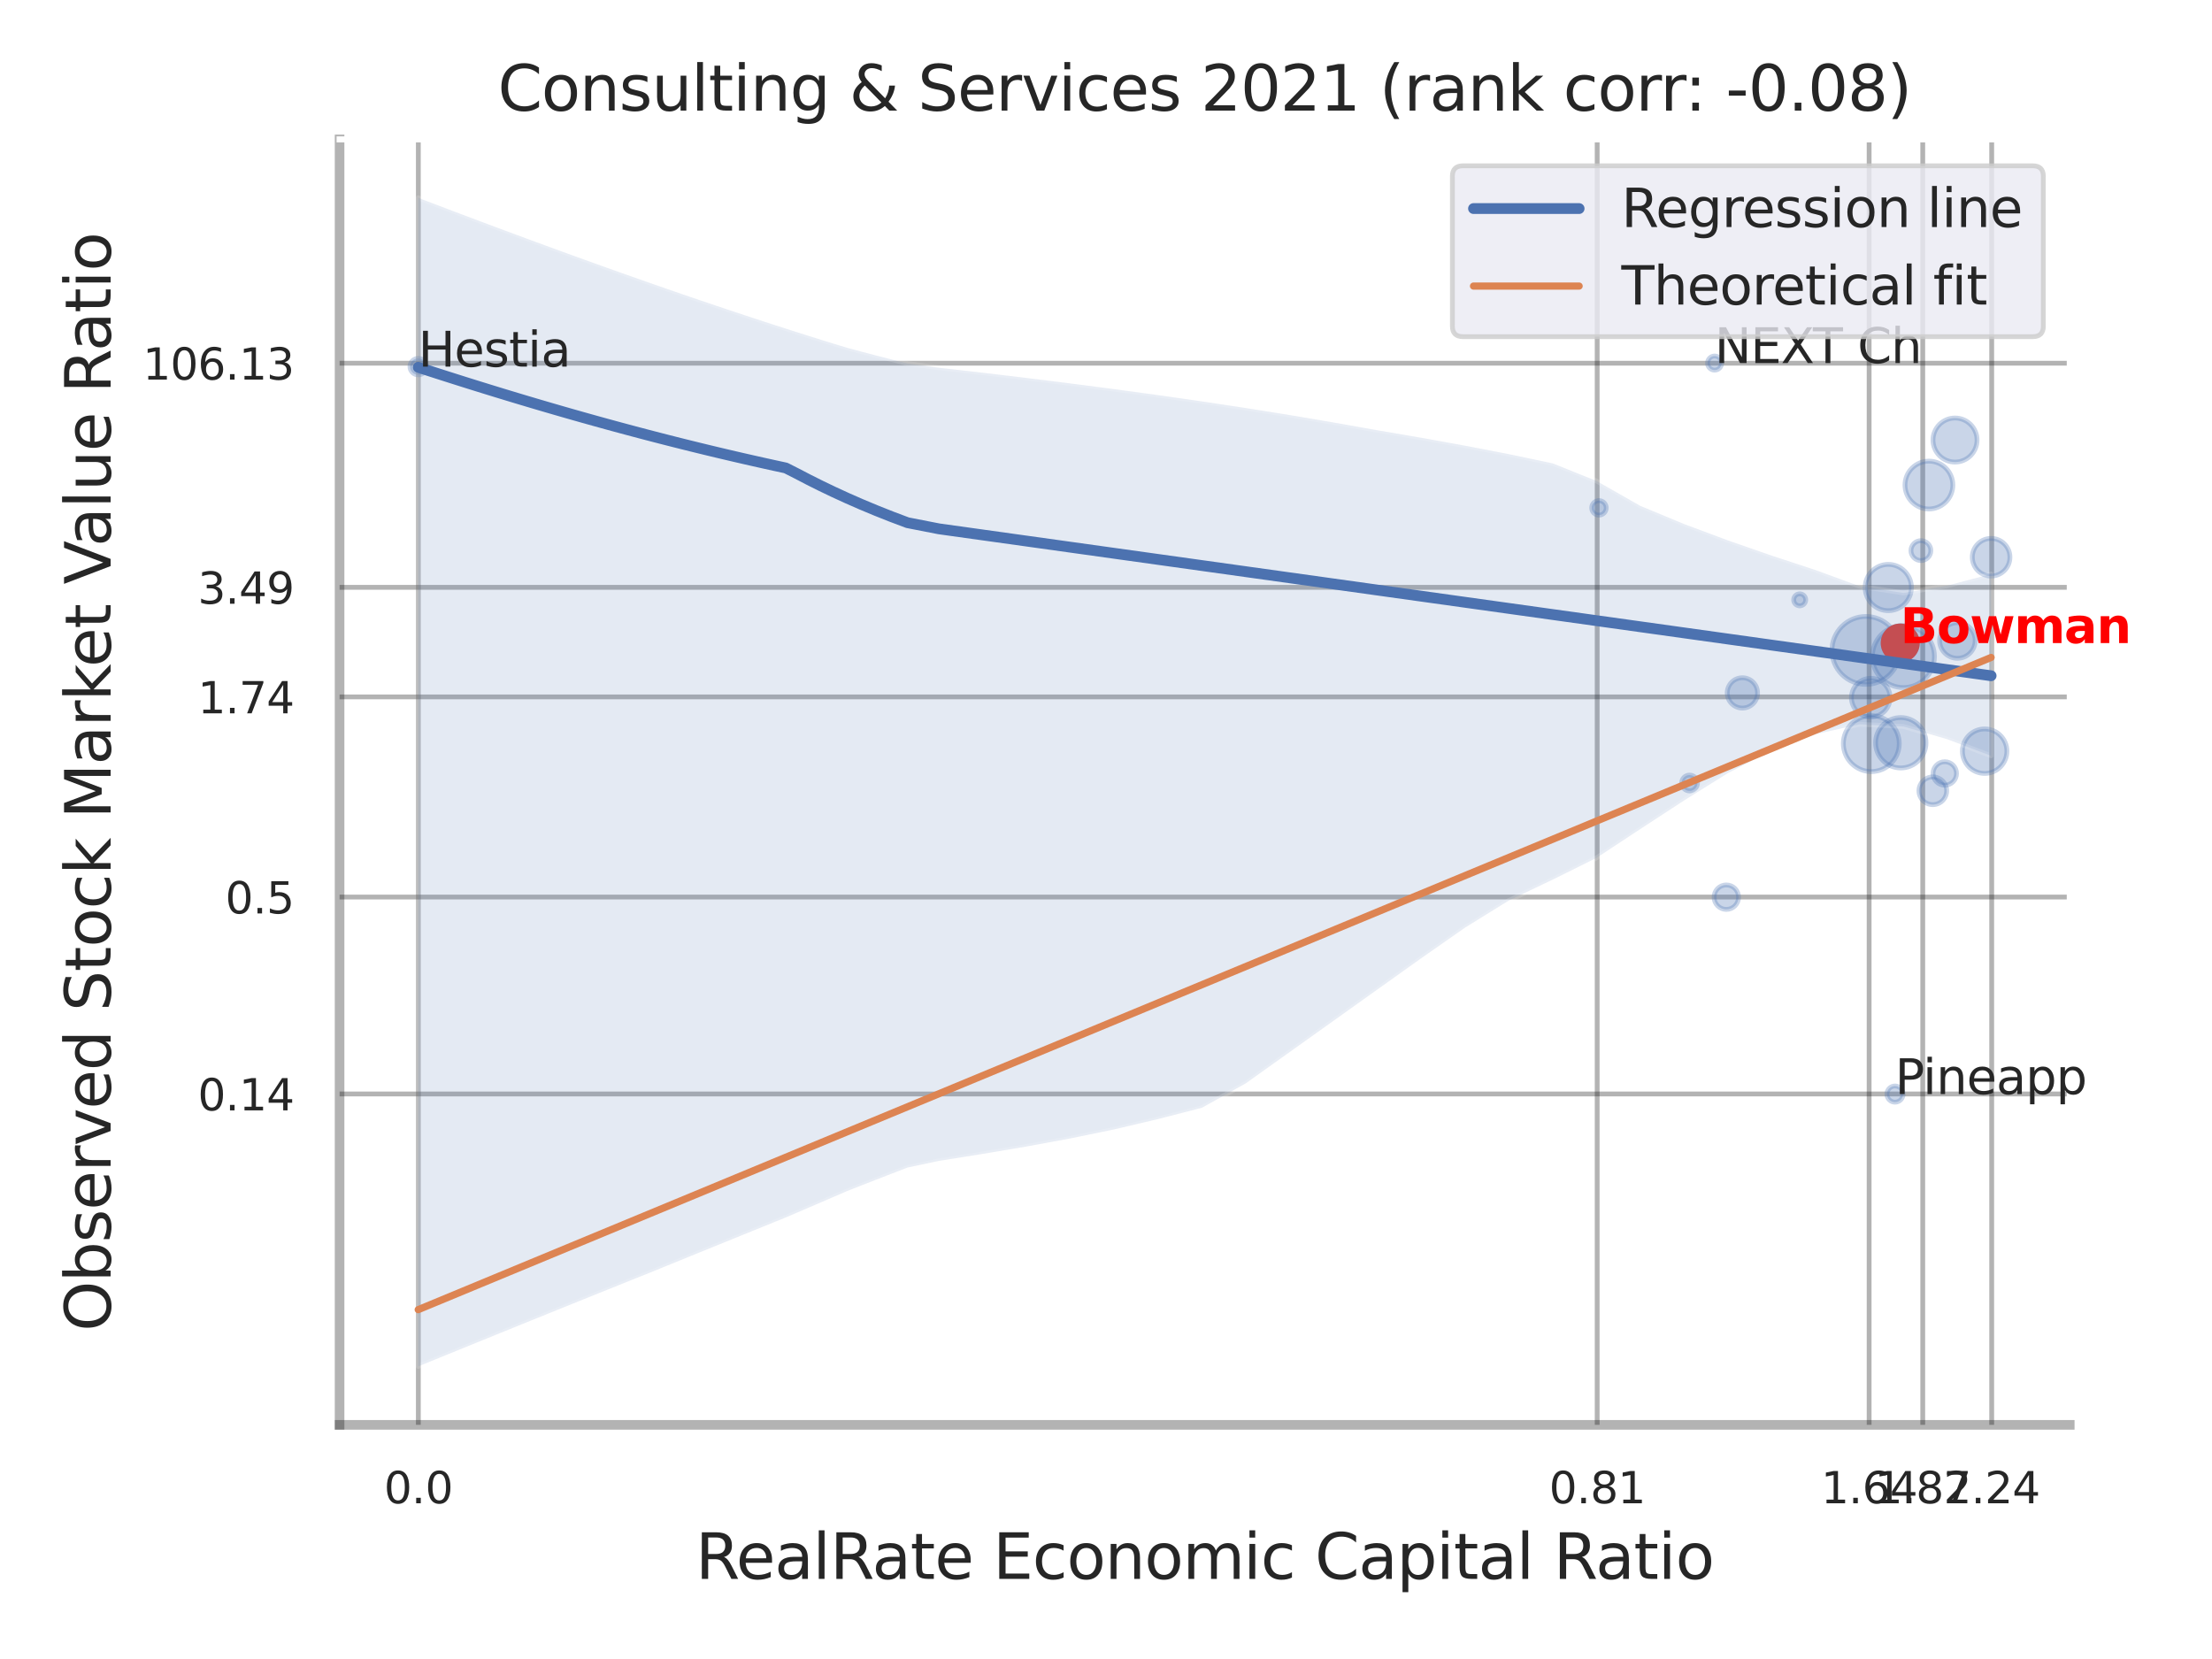 <?xml version="1.0" encoding="utf-8" standalone="no"?>
<!DOCTYPE svg PUBLIC "-//W3C//DTD SVG 1.1//EN"
  "http://www.w3.org/Graphics/SVG/1.1/DTD/svg11.dtd">
<svg xmlns:xlink="http://www.w3.org/1999/xlink" width="460.8pt" height="345.6pt" viewBox="0 0 460.8 345.6" xmlns="http://www.w3.org/2000/svg" version="1.1">
 <defs>
  <style type="text/css">*{stroke-linejoin: round; stroke-linecap: butt}</style>
 </defs>
 <g id="figure_1">
  <g id="patch_1">
   <path d="M 0 345.6 
L 460.8 345.6 
L 460.8 0 
L 0 0 
z
" style="fill: #ffffff"/>
  </g>
  <g id="axes_1">
   <g id="patch_2">
    <path d="M 70.74 296.82 
L 431.168 296.82 
L 431.168 29.04 
L 70.74 29.04 
z
" style="fill: #ffffff"/>
   </g>
   <g id="matplotlib.axis_1">
    <g id="xtick_1">
     <g id="line2d_1">
      <path d="M 87.147 296.82 
L 87.147 29.04 
" clip-path="url(#p5237b1f4aa)" style="fill: none; stroke: #000000; stroke-opacity: 0.3; stroke-linecap: round"/>
     </g>
     <g id="text_1">
      <!-- 0.0 -->
      <g style="fill: #262626" transform="translate(79.991 313.159) scale(0.09 -0.09)">
       <defs>
        <path id="DejaVuSans-30" d="M 2034 4250 
Q 1547 4250 1301 3770 
Q 1056 3291 1056 2328 
Q 1056 1369 1301 889 
Q 1547 409 2034 409 
Q 2525 409 2770 889 
Q 3016 1369 3016 2328 
Q 3016 3291 2770 3770 
Q 2525 4250 2034 4250 
z
M 2034 4750 
Q 2819 4750 3233 4129 
Q 3647 3509 3647 2328 
Q 3647 1150 3233 529 
Q 2819 -91 2034 -91 
Q 1250 -91 836 529 
Q 422 1150 422 2328 
Q 422 3509 836 4129 
Q 1250 4750 2034 4750 
z
" transform="scale(0.016)"/>
        <path id="DejaVuSans-2e" d="M 684 794 
L 1344 794 
L 1344 0 
L 684 0 
L 684 794 
z
" transform="scale(0.016)"/>
       </defs>
       <use xlink:href="#DejaVuSans-30"/>
       <use xlink:href="#DejaVuSans-2e" x="63.623"/>
       <use xlink:href="#DejaVuSans-30" x="95.41"/>
      </g>
     </g>
    </g>
    <g id="xtick_2">
     <g id="line2d_2">
      <path d="M 332.723 296.82 
L 332.723 29.04 
" clip-path="url(#p5237b1f4aa)" style="fill: none; stroke: #000000; stroke-opacity: 0.3; stroke-linecap: round"/>
     </g>
     <g id="text_2">
      <!-- 0.81 -->
      <g style="fill: #262626" transform="translate(322.704 313.159) scale(0.09 -0.09)">
       <defs>
        <path id="DejaVuSans-38" d="M 2034 2216 
Q 1584 2216 1326 1975 
Q 1069 1734 1069 1313 
Q 1069 891 1326 650 
Q 1584 409 2034 409 
Q 2484 409 2743 651 
Q 3003 894 3003 1313 
Q 3003 1734 2745 1975 
Q 2488 2216 2034 2216 
z
M 1403 2484 
Q 997 2584 770 2862 
Q 544 3141 544 3541 
Q 544 4100 942 4425 
Q 1341 4750 2034 4750 
Q 2731 4750 3128 4425 
Q 3525 4100 3525 3541 
Q 3525 3141 3298 2862 
Q 3072 2584 2669 2484 
Q 3125 2378 3379 2068 
Q 3634 1759 3634 1313 
Q 3634 634 3220 271 
Q 2806 -91 2034 -91 
Q 1263 -91 848 271 
Q 434 634 434 1313 
Q 434 1759 690 2068 
Q 947 2378 1403 2484 
z
M 1172 3481 
Q 1172 3119 1398 2916 
Q 1625 2713 2034 2713 
Q 2441 2713 2670 2916 
Q 2900 3119 2900 3481 
Q 2900 3844 2670 4047 
Q 2441 4250 2034 4250 
Q 1625 4250 1398 4047 
Q 1172 3844 1172 3481 
z
" transform="scale(0.016)"/>
        <path id="DejaVuSans-31" d="M 794 531 
L 1825 531 
L 1825 4091 
L 703 3866 
L 703 4441 
L 1819 4666 
L 2450 4666 
L 2450 531 
L 3481 531 
L 3481 0 
L 794 0 
L 794 531 
z
" transform="scale(0.016)"/>
       </defs>
       <use xlink:href="#DejaVuSans-30"/>
       <use xlink:href="#DejaVuSans-2e" x="63.623"/>
       <use xlink:href="#DejaVuSans-38" x="95.41"/>
       <use xlink:href="#DejaVuSans-31" x="159.033"/>
      </g>
     </g>
    </g>
    <g id="xtick_3">
     <g id="line2d_3">
      <path d="M 389.374 296.82 
L 389.374 29.04 
" clip-path="url(#p5237b1f4aa)" style="fill: none; stroke: #000000; stroke-opacity: 0.3; stroke-linecap: round"/>
     </g>
     <g id="text_3">
      <!-- 1.64 -->
      <g style="fill: #262626" transform="translate(379.355 313.159) scale(0.09 -0.09)">
       <defs>
        <path id="DejaVuSans-36" d="M 2113 2584 
Q 1688 2584 1439 2293 
Q 1191 2003 1191 1497 
Q 1191 994 1439 701 
Q 1688 409 2113 409 
Q 2538 409 2786 701 
Q 3034 994 3034 1497 
Q 3034 2003 2786 2293 
Q 2538 2584 2113 2584 
z
M 3366 4563 
L 3366 3988 
Q 3128 4100 2886 4159 
Q 2644 4219 2406 4219 
Q 1781 4219 1451 3797 
Q 1122 3375 1075 2522 
Q 1259 2794 1537 2939 
Q 1816 3084 2150 3084 
Q 2853 3084 3261 2657 
Q 3669 2231 3669 1497 
Q 3669 778 3244 343 
Q 2819 -91 2113 -91 
Q 1303 -91 875 529 
Q 447 1150 447 2328 
Q 447 3434 972 4092 
Q 1497 4750 2381 4750 
Q 2619 4750 2861 4703 
Q 3103 4656 3366 4563 
z
" transform="scale(0.016)"/>
        <path id="DejaVuSans-34" d="M 2419 4116 
L 825 1625 
L 2419 1625 
L 2419 4116 
z
M 2253 4666 
L 3047 4666 
L 3047 1625 
L 3713 1625 
L 3713 1100 
L 3047 1100 
L 3047 0 
L 2419 0 
L 2419 1100 
L 313 1100 
L 313 1709 
L 2253 4666 
z
" transform="scale(0.016)"/>
       </defs>
       <use xlink:href="#DejaVuSans-31"/>
       <use xlink:href="#DejaVuSans-2e" x="63.623"/>
       <use xlink:href="#DejaVuSans-36" x="95.41"/>
       <use xlink:href="#DejaVuSans-34" x="159.033"/>
      </g>
     </g>
    </g>
    <g id="xtick_4">
     <g id="line2d_4">
      <path d="M 400.545 296.82 
L 400.545 29.04 
" clip-path="url(#p5237b1f4aa)" style="fill: none; stroke: #000000; stroke-opacity: 0.3; stroke-linecap: round"/>
     </g>
     <g id="text_4">
      <!-- 1.87 -->
      <g style="fill: #262626" transform="translate(390.526 313.159) scale(0.09 -0.09)">
       <defs>
        <path id="DejaVuSans-37" d="M 525 4666 
L 3525 4666 
L 3525 4397 
L 1831 0 
L 1172 0 
L 2766 4134 
L 525 4134 
L 525 4666 
z
" transform="scale(0.016)"/>
       </defs>
       <use xlink:href="#DejaVuSans-31"/>
       <use xlink:href="#DejaVuSans-2e" x="63.623"/>
       <use xlink:href="#DejaVuSans-38" x="95.41"/>
       <use xlink:href="#DejaVuSans-37" x="159.033"/>
      </g>
     </g>
    </g>
    <g id="xtick_5">
     <g id="line2d_5">
      <path d="M 414.907 296.82 
L 414.907 29.04 
" clip-path="url(#p5237b1f4aa)" style="fill: none; stroke: #000000; stroke-opacity: 0.3; stroke-linecap: round"/>
     </g>
     <g id="text_5">
      <!-- 2.24 -->
      <g style="fill: #262626" transform="translate(404.888 313.159) scale(0.09 -0.09)">
       <defs>
        <path id="DejaVuSans-32" d="M 1228 531 
L 3431 531 
L 3431 0 
L 469 0 
L 469 531 
Q 828 903 1448 1529 
Q 2069 2156 2228 2338 
Q 2531 2678 2651 2914 
Q 2772 3150 2772 3378 
Q 2772 3750 2511 3984 
Q 2250 4219 1831 4219 
Q 1534 4219 1204 4116 
Q 875 4013 500 3803 
L 500 4441 
Q 881 4594 1212 4672 
Q 1544 4750 1819 4750 
Q 2544 4750 2975 4387 
Q 3406 4025 3406 3419 
Q 3406 3131 3298 2873 
Q 3191 2616 2906 2266 
Q 2828 2175 2409 1742 
Q 1991 1309 1228 531 
z
" transform="scale(0.016)"/>
       </defs>
       <use xlink:href="#DejaVuSans-32"/>
       <use xlink:href="#DejaVuSans-2e" x="63.623"/>
       <use xlink:href="#DejaVuSans-32" x="95.41"/>
       <use xlink:href="#DejaVuSans-34" x="159.033"/>
      </g>
     </g>
    </g>
    <g id="xtick_6"/>
    <g id="xtick_7"/>
    <g id="xtick_8"/>
    <g id="text_6">
     <!-- RealRate Economic Capital Ratio -->
     <g style="fill: #262626" transform="translate(144.901 328.908) scale(0.13 -0.13)">
      <defs>
       <path id="DejaVuSans-52" d="M 2841 2188 
Q 3044 2119 3236 1894 
Q 3428 1669 3622 1275 
L 4263 0 
L 3584 0 
L 2988 1197 
Q 2756 1666 2539 1819 
Q 2322 1972 1947 1972 
L 1259 1972 
L 1259 0 
L 628 0 
L 628 4666 
L 2053 4666 
Q 2853 4666 3247 4331 
Q 3641 3997 3641 3322 
Q 3641 2881 3436 2590 
Q 3231 2300 2841 2188 
z
M 1259 4147 
L 1259 2491 
L 2053 2491 
Q 2509 2491 2742 2702 
Q 2975 2913 2975 3322 
Q 2975 3731 2742 3939 
Q 2509 4147 2053 4147 
L 1259 4147 
z
" transform="scale(0.016)"/>
       <path id="DejaVuSans-65" d="M 3597 1894 
L 3597 1613 
L 953 1613 
Q 991 1019 1311 708 
Q 1631 397 2203 397 
Q 2534 397 2845 478 
Q 3156 559 3463 722 
L 3463 178 
Q 3153 47 2828 -22 
Q 2503 -91 2169 -91 
Q 1331 -91 842 396 
Q 353 884 353 1716 
Q 353 2575 817 3079 
Q 1281 3584 2069 3584 
Q 2775 3584 3186 3129 
Q 3597 2675 3597 1894 
z
M 3022 2063 
Q 3016 2534 2758 2815 
Q 2500 3097 2075 3097 
Q 1594 3097 1305 2825 
Q 1016 2553 972 2059 
L 3022 2063 
z
" transform="scale(0.016)"/>
       <path id="DejaVuSans-61" d="M 2194 1759 
Q 1497 1759 1228 1600 
Q 959 1441 959 1056 
Q 959 750 1161 570 
Q 1363 391 1709 391 
Q 2188 391 2477 730 
Q 2766 1069 2766 1631 
L 2766 1759 
L 2194 1759 
z
M 3341 1997 
L 3341 0 
L 2766 0 
L 2766 531 
Q 2569 213 2275 61 
Q 1981 -91 1556 -91 
Q 1019 -91 701 211 
Q 384 513 384 1019 
Q 384 1609 779 1909 
Q 1175 2209 1959 2209 
L 2766 2209 
L 2766 2266 
Q 2766 2663 2505 2880 
Q 2244 3097 1772 3097 
Q 1472 3097 1187 3025 
Q 903 2953 641 2809 
L 641 3341 
Q 956 3463 1253 3523 
Q 1550 3584 1831 3584 
Q 2591 3584 2966 3190 
Q 3341 2797 3341 1997 
z
" transform="scale(0.016)"/>
       <path id="DejaVuSans-6c" d="M 603 4863 
L 1178 4863 
L 1178 0 
L 603 0 
L 603 4863 
z
" transform="scale(0.016)"/>
       <path id="DejaVuSans-74" d="M 1172 4494 
L 1172 3500 
L 2356 3500 
L 2356 3053 
L 1172 3053 
L 1172 1153 
Q 1172 725 1289 603 
Q 1406 481 1766 481 
L 2356 481 
L 2356 0 
L 1766 0 
Q 1100 0 847 248 
Q 594 497 594 1153 
L 594 3053 
L 172 3053 
L 172 3500 
L 594 3500 
L 594 4494 
L 1172 4494 
z
" transform="scale(0.016)"/>
       <path id="DejaVuSans-20" transform="scale(0.016)"/>
       <path id="DejaVuSans-45" d="M 628 4666 
L 3578 4666 
L 3578 4134 
L 1259 4134 
L 1259 2753 
L 3481 2753 
L 3481 2222 
L 1259 2222 
L 1259 531 
L 3634 531 
L 3634 0 
L 628 0 
L 628 4666 
z
" transform="scale(0.016)"/>
       <path id="DejaVuSans-63" d="M 3122 3366 
L 3122 2828 
Q 2878 2963 2633 3030 
Q 2388 3097 2138 3097 
Q 1578 3097 1268 2742 
Q 959 2388 959 1747 
Q 959 1106 1268 751 
Q 1578 397 2138 397 
Q 2388 397 2633 464 
Q 2878 531 3122 666 
L 3122 134 
Q 2881 22 2623 -34 
Q 2366 -91 2075 -91 
Q 1284 -91 818 406 
Q 353 903 353 1747 
Q 353 2603 823 3093 
Q 1294 3584 2113 3584 
Q 2378 3584 2631 3529 
Q 2884 3475 3122 3366 
z
" transform="scale(0.016)"/>
       <path id="DejaVuSans-6f" d="M 1959 3097 
Q 1497 3097 1228 2736 
Q 959 2375 959 1747 
Q 959 1119 1226 758 
Q 1494 397 1959 397 
Q 2419 397 2687 759 
Q 2956 1122 2956 1747 
Q 2956 2369 2687 2733 
Q 2419 3097 1959 3097 
z
M 1959 3584 
Q 2709 3584 3137 3096 
Q 3566 2609 3566 1747 
Q 3566 888 3137 398 
Q 2709 -91 1959 -91 
Q 1206 -91 779 398 
Q 353 888 353 1747 
Q 353 2609 779 3096 
Q 1206 3584 1959 3584 
z
" transform="scale(0.016)"/>
       <path id="DejaVuSans-6e" d="M 3513 2113 
L 3513 0 
L 2938 0 
L 2938 2094 
Q 2938 2591 2744 2837 
Q 2550 3084 2163 3084 
Q 1697 3084 1428 2787 
Q 1159 2491 1159 1978 
L 1159 0 
L 581 0 
L 581 3500 
L 1159 3500 
L 1159 2956 
Q 1366 3272 1645 3428 
Q 1925 3584 2291 3584 
Q 2894 3584 3203 3211 
Q 3513 2838 3513 2113 
z
" transform="scale(0.016)"/>
       <path id="DejaVuSans-6d" d="M 3328 2828 
Q 3544 3216 3844 3400 
Q 4144 3584 4550 3584 
Q 5097 3584 5394 3201 
Q 5691 2819 5691 2113 
L 5691 0 
L 5113 0 
L 5113 2094 
Q 5113 2597 4934 2840 
Q 4756 3084 4391 3084 
Q 3944 3084 3684 2787 
Q 3425 2491 3425 1978 
L 3425 0 
L 2847 0 
L 2847 2094 
Q 2847 2600 2669 2842 
Q 2491 3084 2119 3084 
Q 1678 3084 1418 2786 
Q 1159 2488 1159 1978 
L 1159 0 
L 581 0 
L 581 3500 
L 1159 3500 
L 1159 2956 
Q 1356 3278 1631 3431 
Q 1906 3584 2284 3584 
Q 2666 3584 2933 3390 
Q 3200 3197 3328 2828 
z
" transform="scale(0.016)"/>
       <path id="DejaVuSans-69" d="M 603 3500 
L 1178 3500 
L 1178 0 
L 603 0 
L 603 3500 
z
M 603 4863 
L 1178 4863 
L 1178 4134 
L 603 4134 
L 603 4863 
z
" transform="scale(0.016)"/>
       <path id="DejaVuSans-43" d="M 4122 4306 
L 4122 3641 
Q 3803 3938 3442 4084 
Q 3081 4231 2675 4231 
Q 1875 4231 1450 3742 
Q 1025 3253 1025 2328 
Q 1025 1406 1450 917 
Q 1875 428 2675 428 
Q 3081 428 3442 575 
Q 3803 722 4122 1019 
L 4122 359 
Q 3791 134 3420 21 
Q 3050 -91 2638 -91 
Q 1578 -91 968 557 
Q 359 1206 359 2328 
Q 359 3453 968 4101 
Q 1578 4750 2638 4750 
Q 3056 4750 3426 4639 
Q 3797 4528 4122 4306 
z
" transform="scale(0.016)"/>
       <path id="DejaVuSans-70" d="M 1159 525 
L 1159 -1331 
L 581 -1331 
L 581 3500 
L 1159 3500 
L 1159 2969 
Q 1341 3281 1617 3432 
Q 1894 3584 2278 3584 
Q 2916 3584 3314 3078 
Q 3713 2572 3713 1747 
Q 3713 922 3314 415 
Q 2916 -91 2278 -91 
Q 1894 -91 1617 61 
Q 1341 213 1159 525 
z
M 3116 1747 
Q 3116 2381 2855 2742 
Q 2594 3103 2138 3103 
Q 1681 3103 1420 2742 
Q 1159 2381 1159 1747 
Q 1159 1113 1420 752 
Q 1681 391 2138 391 
Q 2594 391 2855 752 
Q 3116 1113 3116 1747 
z
" transform="scale(0.016)"/>
      </defs>
      <use xlink:href="#DejaVuSans-52"/>
      <use xlink:href="#DejaVuSans-65" x="64.982"/>
      <use xlink:href="#DejaVuSans-61" x="126.506"/>
      <use xlink:href="#DejaVuSans-6c" x="187.785"/>
      <use xlink:href="#DejaVuSans-52" x="215.568"/>
      <use xlink:href="#DejaVuSans-61" x="282.801"/>
      <use xlink:href="#DejaVuSans-74" x="344.08"/>
      <use xlink:href="#DejaVuSans-65" x="383.289"/>
      <use xlink:href="#DejaVuSans-20" x="444.812"/>
      <use xlink:href="#DejaVuSans-45" x="476.6"/>
      <use xlink:href="#DejaVuSans-63" x="539.783"/>
      <use xlink:href="#DejaVuSans-6f" x="594.764"/>
      <use xlink:href="#DejaVuSans-6e" x="655.945"/>
      <use xlink:href="#DejaVuSans-6f" x="719.324"/>
      <use xlink:href="#DejaVuSans-6d" x="780.506"/>
      <use xlink:href="#DejaVuSans-69" x="877.918"/>
      <use xlink:href="#DejaVuSans-63" x="905.701"/>
      <use xlink:href="#DejaVuSans-20" x="960.682"/>
      <use xlink:href="#DejaVuSans-43" x="992.469"/>
      <use xlink:href="#DejaVuSans-61" x="1062.293"/>
      <use xlink:href="#DejaVuSans-70" x="1123.572"/>
      <use xlink:href="#DejaVuSans-69" x="1187.049"/>
      <use xlink:href="#DejaVuSans-74" x="1214.832"/>
      <use xlink:href="#DejaVuSans-61" x="1254.041"/>
      <use xlink:href="#DejaVuSans-6c" x="1315.32"/>
      <use xlink:href="#DejaVuSans-20" x="1343.104"/>
      <use xlink:href="#DejaVuSans-52" x="1374.891"/>
      <use xlink:href="#DejaVuSans-61" x="1442.123"/>
      <use xlink:href="#DejaVuSans-74" x="1503.402"/>
      <use xlink:href="#DejaVuSans-69" x="1542.611"/>
      <use xlink:href="#DejaVuSans-6f" x="1570.395"/>
     </g>
    </g>
   </g>
   <g id="matplotlib.axis_2">
    <g id="ytick_1">
     <g id="line2d_6">
      <path d="M 70.74 227.893 
L 431.168 227.893 
" clip-path="url(#p5237b1f4aa)" style="fill: none; stroke: #000000; stroke-opacity: 0.3; stroke-linecap: round"/>
     </g>
     <g id="text_7">
      <!-- 0.14 -->
      <g style="fill: #262626" transform="translate(41.201 231.312) scale(0.09 -0.09)">
       <use xlink:href="#DejaVuSans-30"/>
       <use xlink:href="#DejaVuSans-2e" x="63.623"/>
       <use xlink:href="#DejaVuSans-31" x="95.41"/>
       <use xlink:href="#DejaVuSans-34" x="159.033"/>
      </g>
     </g>
    </g>
    <g id="ytick_2">
     <g id="line2d_7">
      <path d="M 70.74 186.867 
L 431.168 186.867 
" clip-path="url(#p5237b1f4aa)" style="fill: none; stroke: #000000; stroke-opacity: 0.3; stroke-linecap: round"/>
     </g>
     <g id="text_8">
      <!-- 0.5 -->
      <g style="fill: #262626" transform="translate(46.927 190.286) scale(0.09 -0.09)">
       <defs>
        <path id="DejaVuSans-35" d="M 691 4666 
L 3169 4666 
L 3169 4134 
L 1269 4134 
L 1269 2991 
Q 1406 3038 1543 3061 
Q 1681 3084 1819 3084 
Q 2600 3084 3056 2656 
Q 3513 2228 3513 1497 
Q 3513 744 3044 326 
Q 2575 -91 1722 -91 
Q 1428 -91 1123 -41 
Q 819 9 494 109 
L 494 744 
Q 775 591 1075 516 
Q 1375 441 1709 441 
Q 2250 441 2565 725 
Q 2881 1009 2881 1497 
Q 2881 1984 2565 2268 
Q 2250 2553 1709 2553 
Q 1456 2553 1204 2497 
Q 953 2441 691 2322 
L 691 4666 
z
" transform="scale(0.016)"/>
       </defs>
       <use xlink:href="#DejaVuSans-30"/>
       <use xlink:href="#DejaVuSans-2e" x="63.623"/>
       <use xlink:href="#DejaVuSans-35" x="95.41"/>
      </g>
     </g>
    </g>
    <g id="ytick_3">
     <g id="line2d_8">
      <path d="M 70.74 145.18 
L 431.168 145.18 
" clip-path="url(#p5237b1f4aa)" style="fill: none; stroke: #000000; stroke-opacity: 0.3; stroke-linecap: round"/>
     </g>
     <g id="text_9">
      <!-- 1.74 -->
      <g style="fill: #262626" transform="translate(41.201 148.599) scale(0.09 -0.09)">
       <use xlink:href="#DejaVuSans-31"/>
       <use xlink:href="#DejaVuSans-2e" x="63.623"/>
       <use xlink:href="#DejaVuSans-37" x="95.41"/>
       <use xlink:href="#DejaVuSans-34" x="159.033"/>
      </g>
     </g>
    </g>
    <g id="ytick_4">
     <g id="line2d_9">
      <path d="M 70.74 122.351 
L 431.168 122.351 
" clip-path="url(#p5237b1f4aa)" style="fill: none; stroke: #000000; stroke-opacity: 0.3; stroke-linecap: round"/>
     </g>
     <g id="text_10">
      <!-- 3.49 -->
      <g style="fill: #262626" transform="translate(41.201 125.77) scale(0.09 -0.09)">
       <defs>
        <path id="DejaVuSans-33" d="M 2597 2516 
Q 3050 2419 3304 2112 
Q 3559 1806 3559 1356 
Q 3559 666 3084 287 
Q 2609 -91 1734 -91 
Q 1441 -91 1130 -33 
Q 819 25 488 141 
L 488 750 
Q 750 597 1062 519 
Q 1375 441 1716 441 
Q 2309 441 2620 675 
Q 2931 909 2931 1356 
Q 2931 1769 2642 2001 
Q 2353 2234 1838 2234 
L 1294 2234 
L 1294 2753 
L 1863 2753 
Q 2328 2753 2575 2939 
Q 2822 3125 2822 3475 
Q 2822 3834 2567 4026 
Q 2313 4219 1838 4219 
Q 1578 4219 1281 4162 
Q 984 4106 628 3988 
L 628 4550 
Q 988 4650 1302 4700 
Q 1616 4750 1894 4750 
Q 2613 4750 3031 4423 
Q 3450 4097 3450 3541 
Q 3450 3153 3228 2886 
Q 3006 2619 2597 2516 
z
" transform="scale(0.016)"/>
        <path id="DejaVuSans-39" d="M 703 97 
L 703 672 
Q 941 559 1184 500 
Q 1428 441 1663 441 
Q 2288 441 2617 861 
Q 2947 1281 2994 2138 
Q 2813 1869 2534 1725 
Q 2256 1581 1919 1581 
Q 1219 1581 811 2004 
Q 403 2428 403 3163 
Q 403 3881 828 4315 
Q 1253 4750 1959 4750 
Q 2769 4750 3195 4129 
Q 3622 3509 3622 2328 
Q 3622 1225 3098 567 
Q 2575 -91 1691 -91 
Q 1453 -91 1209 -44 
Q 966 3 703 97 
z
M 1959 2075 
Q 2384 2075 2632 2365 
Q 2881 2656 2881 3163 
Q 2881 3666 2632 3958 
Q 2384 4250 1959 4250 
Q 1534 4250 1286 3958 
Q 1038 3666 1038 3163 
Q 1038 2656 1286 2365 
Q 1534 2075 1959 2075 
z
" transform="scale(0.016)"/>
       </defs>
       <use xlink:href="#DejaVuSans-33"/>
       <use xlink:href="#DejaVuSans-2e" x="63.623"/>
       <use xlink:href="#DejaVuSans-34" x="95.41"/>
       <use xlink:href="#DejaVuSans-39" x="159.033"/>
      </g>
     </g>
    </g>
    <g id="ytick_5">
     <g id="line2d_10">
      <path d="M 70.74 75.66 
L 431.168 75.66 
" clip-path="url(#p5237b1f4aa)" style="fill: none; stroke: #000000; stroke-opacity: 0.3; stroke-linecap: round"/>
     </g>
     <g id="text_11">
      <!-- 106.13 -->
      <g style="fill: #262626" transform="translate(29.748 79.079) scale(0.09 -0.09)">
       <use xlink:href="#DejaVuSans-31"/>
       <use xlink:href="#DejaVuSans-30" x="63.623"/>
       <use xlink:href="#DejaVuSans-36" x="127.246"/>
       <use xlink:href="#DejaVuSans-2e" x="190.869"/>
       <use xlink:href="#DejaVuSans-31" x="222.656"/>
       <use xlink:href="#DejaVuSans-33" x="286.279"/>
      </g>
     </g>
    </g>
    <g id="ytick_6"/>
    <g id="ytick_7"/>
    <g id="ytick_8"/>
    <g id="ytick_9"/>
    <g id="ytick_10"/>
    <g id="text_12">
     <!-- Observed Stock Market Value Ratio -->
     <g style="fill: #262626" transform="translate(23.045 277.332) rotate(-90) scale(0.13 -0.13)">
      <defs>
       <path id="DejaVuSans-4f" d="M 2522 4238 
Q 1834 4238 1429 3725 
Q 1025 3213 1025 2328 
Q 1025 1447 1429 934 
Q 1834 422 2522 422 
Q 3209 422 3611 934 
Q 4013 1447 4013 2328 
Q 4013 3213 3611 3725 
Q 3209 4238 2522 4238 
z
M 2522 4750 
Q 3503 4750 4090 4092 
Q 4678 3434 4678 2328 
Q 4678 1225 4090 567 
Q 3503 -91 2522 -91 
Q 1538 -91 948 565 
Q 359 1222 359 2328 
Q 359 3434 948 4092 
Q 1538 4750 2522 4750 
z
" transform="scale(0.016)"/>
       <path id="DejaVuSans-62" d="M 3116 1747 
Q 3116 2381 2855 2742 
Q 2594 3103 2138 3103 
Q 1681 3103 1420 2742 
Q 1159 2381 1159 1747 
Q 1159 1113 1420 752 
Q 1681 391 2138 391 
Q 2594 391 2855 752 
Q 3116 1113 3116 1747 
z
M 1159 2969 
Q 1341 3281 1617 3432 
Q 1894 3584 2278 3584 
Q 2916 3584 3314 3078 
Q 3713 2572 3713 1747 
Q 3713 922 3314 415 
Q 2916 -91 2278 -91 
Q 1894 -91 1617 61 
Q 1341 213 1159 525 
L 1159 0 
L 581 0 
L 581 4863 
L 1159 4863 
L 1159 2969 
z
" transform="scale(0.016)"/>
       <path id="DejaVuSans-73" d="M 2834 3397 
L 2834 2853 
Q 2591 2978 2328 3040 
Q 2066 3103 1784 3103 
Q 1356 3103 1142 2972 
Q 928 2841 928 2578 
Q 928 2378 1081 2264 
Q 1234 2150 1697 2047 
L 1894 2003 
Q 2506 1872 2764 1633 
Q 3022 1394 3022 966 
Q 3022 478 2636 193 
Q 2250 -91 1575 -91 
Q 1294 -91 989 -36 
Q 684 19 347 128 
L 347 722 
Q 666 556 975 473 
Q 1284 391 1588 391 
Q 1994 391 2212 530 
Q 2431 669 2431 922 
Q 2431 1156 2273 1281 
Q 2116 1406 1581 1522 
L 1381 1569 
Q 847 1681 609 1914 
Q 372 2147 372 2553 
Q 372 3047 722 3315 
Q 1072 3584 1716 3584 
Q 2034 3584 2315 3537 
Q 2597 3491 2834 3397 
z
" transform="scale(0.016)"/>
       <path id="DejaVuSans-72" d="M 2631 2963 
Q 2534 3019 2420 3045 
Q 2306 3072 2169 3072 
Q 1681 3072 1420 2755 
Q 1159 2438 1159 1844 
L 1159 0 
L 581 0 
L 581 3500 
L 1159 3500 
L 1159 2956 
Q 1341 3275 1631 3429 
Q 1922 3584 2338 3584 
Q 2397 3584 2469 3576 
Q 2541 3569 2628 3553 
L 2631 2963 
z
" transform="scale(0.016)"/>
       <path id="DejaVuSans-76" d="M 191 3500 
L 800 3500 
L 1894 563 
L 2988 3500 
L 3597 3500 
L 2284 0 
L 1503 0 
L 191 3500 
z
" transform="scale(0.016)"/>
       <path id="DejaVuSans-64" d="M 2906 2969 
L 2906 4863 
L 3481 4863 
L 3481 0 
L 2906 0 
L 2906 525 
Q 2725 213 2448 61 
Q 2172 -91 1784 -91 
Q 1150 -91 751 415 
Q 353 922 353 1747 
Q 353 2572 751 3078 
Q 1150 3584 1784 3584 
Q 2172 3584 2448 3432 
Q 2725 3281 2906 2969 
z
M 947 1747 
Q 947 1113 1208 752 
Q 1469 391 1925 391 
Q 2381 391 2643 752 
Q 2906 1113 2906 1747 
Q 2906 2381 2643 2742 
Q 2381 3103 1925 3103 
Q 1469 3103 1208 2742 
Q 947 2381 947 1747 
z
" transform="scale(0.016)"/>
       <path id="DejaVuSans-53" d="M 3425 4513 
L 3425 3897 
Q 3066 4069 2747 4153 
Q 2428 4238 2131 4238 
Q 1616 4238 1336 4038 
Q 1056 3838 1056 3469 
Q 1056 3159 1242 3001 
Q 1428 2844 1947 2747 
L 2328 2669 
Q 3034 2534 3370 2195 
Q 3706 1856 3706 1288 
Q 3706 609 3251 259 
Q 2797 -91 1919 -91 
Q 1588 -91 1214 -16 
Q 841 59 441 206 
L 441 856 
Q 825 641 1194 531 
Q 1563 422 1919 422 
Q 2459 422 2753 634 
Q 3047 847 3047 1241 
Q 3047 1584 2836 1778 
Q 2625 1972 2144 2069 
L 1759 2144 
Q 1053 2284 737 2584 
Q 422 2884 422 3419 
Q 422 4038 858 4394 
Q 1294 4750 2059 4750 
Q 2388 4750 2728 4690 
Q 3069 4631 3425 4513 
z
" transform="scale(0.016)"/>
       <path id="DejaVuSans-6b" d="M 581 4863 
L 1159 4863 
L 1159 1991 
L 2875 3500 
L 3609 3500 
L 1753 1863 
L 3688 0 
L 2938 0 
L 1159 1709 
L 1159 0 
L 581 0 
L 581 4863 
z
" transform="scale(0.016)"/>
       <path id="DejaVuSans-4d" d="M 628 4666 
L 1569 4666 
L 2759 1491 
L 3956 4666 
L 4897 4666 
L 4897 0 
L 4281 0 
L 4281 4097 
L 3078 897 
L 2444 897 
L 1241 4097 
L 1241 0 
L 628 0 
L 628 4666 
z
" transform="scale(0.016)"/>
       <path id="DejaVuSans-56" d="M 1831 0 
L 50 4666 
L 709 4666 
L 2188 738 
L 3669 4666 
L 4325 4666 
L 2547 0 
L 1831 0 
z
" transform="scale(0.016)"/>
       <path id="DejaVuSans-75" d="M 544 1381 
L 544 3500 
L 1119 3500 
L 1119 1403 
Q 1119 906 1312 657 
Q 1506 409 1894 409 
Q 2359 409 2629 706 
Q 2900 1003 2900 1516 
L 2900 3500 
L 3475 3500 
L 3475 0 
L 2900 0 
L 2900 538 
Q 2691 219 2414 64 
Q 2138 -91 1772 -91 
Q 1169 -91 856 284 
Q 544 659 544 1381 
z
M 1991 3584 
L 1991 3584 
z
" transform="scale(0.016)"/>
      </defs>
      <use xlink:href="#DejaVuSans-4f"/>
      <use xlink:href="#DejaVuSans-62" x="78.711"/>
      <use xlink:href="#DejaVuSans-73" x="142.188"/>
      <use xlink:href="#DejaVuSans-65" x="194.287"/>
      <use xlink:href="#DejaVuSans-72" x="255.811"/>
      <use xlink:href="#DejaVuSans-76" x="296.924"/>
      <use xlink:href="#DejaVuSans-65" x="356.104"/>
      <use xlink:href="#DejaVuSans-64" x="417.627"/>
      <use xlink:href="#DejaVuSans-20" x="481.104"/>
      <use xlink:href="#DejaVuSans-53" x="512.891"/>
      <use xlink:href="#DejaVuSans-74" x="576.367"/>
      <use xlink:href="#DejaVuSans-6f" x="615.576"/>
      <use xlink:href="#DejaVuSans-63" x="676.758"/>
      <use xlink:href="#DejaVuSans-6b" x="731.738"/>
      <use xlink:href="#DejaVuSans-20" x="789.648"/>
      <use xlink:href="#DejaVuSans-4d" x="821.436"/>
      <use xlink:href="#DejaVuSans-61" x="907.715"/>
      <use xlink:href="#DejaVuSans-72" x="968.994"/>
      <use xlink:href="#DejaVuSans-6b" x="1010.107"/>
      <use xlink:href="#DejaVuSans-65" x="1064.393"/>
      <use xlink:href="#DejaVuSans-74" x="1125.916"/>
      <use xlink:href="#DejaVuSans-20" x="1165.125"/>
      <use xlink:href="#DejaVuSans-56" x="1196.912"/>
      <use xlink:href="#DejaVuSans-61" x="1257.57"/>
      <use xlink:href="#DejaVuSans-6c" x="1318.85"/>
      <use xlink:href="#DejaVuSans-75" x="1346.633"/>
      <use xlink:href="#DejaVuSans-65" x="1410.012"/>
      <use xlink:href="#DejaVuSans-20" x="1471.535"/>
      <use xlink:href="#DejaVuSans-52" x="1503.322"/>
      <use xlink:href="#DejaVuSans-61" x="1570.555"/>
      <use xlink:href="#DejaVuSans-74" x="1631.834"/>
      <use xlink:href="#DejaVuSans-69" x="1671.043"/>
      <use xlink:href="#DejaVuSans-6f" x="1698.826"/>
     </g>
    </g>
   </g>
   <g id="PathCollection_1">
    <path d="M 407.267 96.257 
C 408.483 96.257 409.65 95.773 410.511 94.913 
C 411.371 94.052 411.855 92.885 411.855 91.669 
C 411.855 90.452 411.371 89.285 410.511 88.424 
C 409.65 87.564 408.483 87.081 407.267 87.081 
C 406.05 87.081 404.883 87.564 404.022 88.424 
C 403.162 89.285 402.679 90.452 402.679 91.669 
C 402.679 92.885 403.162 94.052 404.022 94.913 
C 404.883 95.773 406.05 96.257 407.267 96.257 
z
" clip-path="url(#p5237b1f4aa)" style="fill: #4c72b0; fill-opacity: 0.3; stroke: #4c72b0; stroke-opacity: 0.3"/>
    <path d="M 396.512 143.233 
C 398.228 143.233 399.873 142.552 401.086 141.339 
C 402.3 140.125 402.981 138.48 402.981 136.764 
C 402.981 135.048 402.3 133.402 401.086 132.189 
C 399.873 130.976 398.228 130.294 396.512 130.294 
C 394.796 130.294 393.15 130.976 391.937 132.189 
C 390.724 133.402 390.042 135.048 390.042 136.764 
C 390.042 138.48 390.724 140.125 391.937 141.339 
C 393.15 142.552 394.796 143.233 396.512 143.233 
z
" clip-path="url(#p5237b1f4aa)" style="fill: #4c72b0; fill-opacity: 0.3; stroke: #4c72b0; stroke-opacity: 0.3"/>
    <path d="M 402.64 167.62 
C 403.405 167.62 404.14 167.315 404.681 166.774 
C 405.222 166.233 405.527 165.498 405.527 164.733 
C 405.527 163.967 405.222 163.233 404.681 162.691 
C 404.14 162.15 403.405 161.846 402.64 161.846 
C 401.874 161.846 401.14 162.15 400.598 162.691 
C 400.057 163.233 399.753 163.967 399.753 164.733 
C 399.753 165.498 400.057 166.233 400.598 166.774 
C 401.14 167.315 401.874 167.62 402.64 167.62 
z
" clip-path="url(#p5237b1f4aa)" style="fill: #4c72b0; fill-opacity: 0.3; stroke: #4c72b0; stroke-opacity: 0.3"/>
    <path d="M 414.785 120.001 
C 415.825 120.001 416.822 119.588 417.558 118.852 
C 418.293 118.117 418.706 117.12 418.706 116.08 
C 418.706 115.04 418.293 114.043 417.558 113.308 
C 416.822 112.572 415.825 112.159 414.785 112.159 
C 413.746 112.159 412.748 112.572 412.013 113.308 
C 411.278 114.043 410.865 115.04 410.865 116.08 
C 410.865 117.12 411.278 118.117 412.013 118.852 
C 412.748 119.588 413.746 120.001 414.785 120.001 
z
" clip-path="url(#p5237b1f4aa)" style="fill: #4c72b0; fill-opacity: 0.3; stroke: #4c72b0; stroke-opacity: 0.3"/>
    <path d="M 401.829 106.028 
C 403.151 106.028 404.419 105.503 405.353 104.569 
C 406.288 103.634 406.813 102.366 406.813 101.044 
C 406.813 99.722 406.288 98.454 405.353 97.52 
C 404.419 96.585 403.151 96.06 401.829 96.06 
C 400.507 96.06 399.239 96.585 398.304 97.52 
C 397.37 98.454 396.845 99.722 396.845 101.044 
C 396.845 102.366 397.37 103.634 398.304 104.569 
C 399.239 105.503 400.507 106.028 401.829 106.028 
z
" clip-path="url(#p5237b1f4aa)" style="fill: #4c72b0; fill-opacity: 0.3; stroke: #4c72b0; stroke-opacity: 0.3"/>
    <path d="M 400.159 116.774 
C 400.708 116.774 401.235 116.556 401.623 116.168 
C 402.011 115.78 402.229 115.253 402.229 114.704 
C 402.229 114.155 402.011 113.628 401.623 113.24 
C 401.235 112.852 400.708 112.634 400.159 112.634 
C 399.61 112.634 399.083 112.852 398.695 113.24 
C 398.307 113.628 398.089 114.155 398.089 114.704 
C 398.089 115.253 398.307 115.78 398.695 116.168 
C 399.083 116.556 399.61 116.774 400.159 116.774 
z
" clip-path="url(#p5237b1f4aa)" style="fill: #4c72b0; fill-opacity: 0.3; stroke: #4c72b0; stroke-opacity: 0.3"/>
    <path d="M 374.912 126.213 
C 375.245 126.213 375.564 126.08 375.799 125.845 
C 376.034 125.61 376.167 125.291 376.167 124.958 
C 376.167 124.625 376.034 124.306 375.799 124.07 
C 375.564 123.835 375.245 123.703 374.912 123.703 
C 374.579 123.703 374.26 123.835 374.024 124.07 
C 373.789 124.306 373.657 124.625 373.657 124.958 
C 373.657 125.291 373.789 125.61 374.024 125.845 
C 374.26 126.08 374.579 126.213 374.912 126.213 
z
" clip-path="url(#p5237b1f4aa)" style="fill: #4c72b0; fill-opacity: 0.3; stroke: #4c72b0; stroke-opacity: 0.3"/>
    <path d="M 395.966 159.982 
C 397.358 159.982 398.694 159.429 399.679 158.444 
C 400.663 157.459 401.217 156.124 401.217 154.731 
C 401.217 153.339 400.663 152.003 399.679 151.019 
C 398.694 150.034 397.358 149.481 395.966 149.481 
C 394.574 149.481 393.238 150.034 392.253 151.019 
C 391.269 152.003 390.715 153.339 390.715 154.731 
C 390.715 156.124 391.269 157.459 392.253 158.444 
C 393.238 159.429 394.574 159.982 395.966 159.982 
z
" clip-path="url(#p5237b1f4aa)" style="fill: #4c72b0; fill-opacity: 0.3; stroke: #4c72b0; stroke-opacity: 0.3"/>
    <path d="M 405.132 163.574 
C 405.781 163.574 406.403 163.317 406.862 162.858 
C 407.32 162.399 407.578 161.777 407.578 161.129 
C 407.578 160.48 407.32 159.858 406.862 159.4 
C 406.403 158.941 405.781 158.683 405.132 158.683 
C 404.484 158.683 403.862 158.941 403.403 159.4 
C 402.944 159.858 402.687 160.48 402.687 161.129 
C 402.687 161.777 402.944 162.399 403.403 162.858 
C 403.862 163.317 404.484 163.574 405.132 163.574 
z
" clip-path="url(#p5237b1f4aa)" style="fill: #4c72b0; fill-opacity: 0.3; stroke: #4c72b0; stroke-opacity: 0.3"/>
    <path d="M 359.625 189.445 
C 360.3 189.445 360.948 189.176 361.426 188.699 
C 361.904 188.221 362.172 187.573 362.172 186.897 
C 362.172 186.222 361.904 185.574 361.426 185.096 
C 360.948 184.618 360.3 184.35 359.625 184.35 
C 358.949 184.35 358.301 184.618 357.823 185.096 
C 357.346 185.574 357.077 186.222 357.077 186.897 
C 357.077 187.573 357.346 188.221 357.823 188.699 
C 358.301 189.176 358.949 189.445 359.625 189.445 
z
" clip-path="url(#p5237b1f4aa)" style="fill: #4c72b0; fill-opacity: 0.3; stroke: #4c72b0; stroke-opacity: 0.3"/>
    <path d="M 389.827 160.731 
C 391.372 160.731 392.854 160.117 393.946 159.025 
C 395.039 157.933 395.652 156.451 395.652 154.906 
C 395.652 153.361 395.039 151.879 393.946 150.787 
C 392.854 149.694 391.372 149.08 389.827 149.08 
C 388.282 149.08 386.8 149.694 385.708 150.787 
C 384.615 151.879 384.001 153.361 384.001 154.906 
C 384.001 156.451 384.615 157.933 385.708 159.025 
C 386.8 160.117 388.282 160.731 389.827 160.731 
z
" clip-path="url(#p5237b1f4aa)" style="fill: #4c72b0; fill-opacity: 0.3; stroke: #4c72b0; stroke-opacity: 0.3"/>
    <path d="M 389.718 149.364 
C 390.786 149.364 391.811 148.94 392.566 148.184 
C 393.321 147.429 393.746 146.404 393.746 145.336 
C 393.746 144.268 393.321 143.243 392.566 142.488 
C 391.811 141.732 390.786 141.308 389.718 141.308 
C 388.649 141.308 387.625 141.732 386.869 142.488 
C 386.114 143.243 385.689 144.268 385.689 145.336 
C 385.689 146.404 386.114 147.429 386.869 148.184 
C 387.625 148.94 388.649 149.364 389.718 149.364 
z
" clip-path="url(#p5237b1f4aa)" style="fill: #4c72b0; fill-opacity: 0.3; stroke: #4c72b0; stroke-opacity: 0.3"/>
    <path d="M 388.695 142.563 
C 390.57 142.563 392.369 141.818 393.695 140.492 
C 395.021 139.166 395.766 137.367 395.766 135.492 
C 395.766 133.616 395.021 131.818 393.695 130.492 
C 392.369 129.166 390.57 128.421 388.695 128.421 
C 386.819 128.421 385.021 129.166 383.695 130.492 
C 382.369 131.818 381.624 133.616 381.624 135.492 
C 381.624 137.367 382.369 139.166 383.695 140.492 
C 385.021 141.818 386.819 142.563 388.695 142.563 
z
" clip-path="url(#p5237b1f4aa)" style="fill: #4c72b0; fill-opacity: 0.3; stroke: #4c72b0; stroke-opacity: 0.3"/>
    <path d="M 362.974 147.508 
C 363.812 147.508 364.616 147.175 365.209 146.583 
C 365.801 145.99 366.134 145.187 366.134 144.349 
C 366.134 143.511 365.801 142.707 365.209 142.114 
C 364.616 141.522 363.812 141.189 362.974 141.189 
C 362.136 141.189 361.333 141.522 360.74 142.114 
C 360.147 142.707 359.815 143.511 359.815 144.349 
C 359.815 145.187 360.147 145.99 360.74 146.583 
C 361.333 147.175 362.136 147.508 362.974 147.508 
z
" clip-path="url(#p5237b1f4aa)" style="fill: #4c72b0; fill-opacity: 0.3; stroke: #4c72b0; stroke-opacity: 0.3"/>
    <path d="M 407.763 137.137 
C 408.747 137.137 409.69 136.746 410.386 136.05 
C 411.082 135.355 411.473 134.411 411.473 133.427 
C 411.473 132.443 411.082 131.5 410.386 130.804 
C 409.69 130.108 408.747 129.718 407.763 129.718 
C 406.779 129.718 405.836 130.108 405.14 130.804 
C 404.444 131.5 404.053 132.443 404.053 133.427 
C 404.053 134.411 404.444 135.355 405.14 136.05 
C 405.836 136.746 406.779 137.137 407.763 137.137 
z
" clip-path="url(#p5237b1f4aa)" style="fill: #4c72b0; fill-opacity: 0.3; stroke: #4c72b0; stroke-opacity: 0.3"/>
    <path d="M 351.969 164.765 
C 352.406 164.765 352.826 164.591 353.135 164.282 
C 353.445 163.972 353.618 163.553 353.618 163.115 
C 353.618 162.678 353.445 162.258 353.135 161.949 
C 352.826 161.639 352.406 161.466 351.969 161.466 
C 351.531 161.466 351.112 161.639 350.802 161.949 
C 350.493 162.258 350.319 162.678 350.319 163.115 
C 350.319 163.553 350.493 163.972 350.802 164.282 
C 351.112 164.591 351.531 164.765 351.969 164.765 
z
" clip-path="url(#p5237b1f4aa)" style="fill: #4c72b0; fill-opacity: 0.3; stroke: #4c72b0; stroke-opacity: 0.3"/>
    <path d="M 333.094 107.311 
C 333.495 107.311 333.879 107.152 334.163 106.868 
C 334.446 106.585 334.606 106.2 334.606 105.799 
C 334.606 105.398 334.446 105.013 334.163 104.73 
C 333.879 104.446 333.495 104.287 333.094 104.287 
C 332.693 104.287 332.308 104.446 332.024 104.73 
C 331.741 105.013 331.581 105.398 331.581 105.799 
C 331.581 106.2 331.741 106.585 332.024 106.868 
C 332.308 107.152 332.693 107.311 333.094 107.311 
z
" clip-path="url(#p5237b1f4aa)" style="fill: #4c72b0; fill-opacity: 0.3; stroke: #4c72b0; stroke-opacity: 0.3"/>
    <path d="M 393.365 127.211 
C 394.643 127.211 395.868 126.703 396.772 125.8 
C 397.675 124.896 398.183 123.67 398.183 122.393 
C 398.183 121.115 397.675 119.889 396.772 118.986 
C 395.868 118.082 394.643 117.574 393.365 117.574 
C 392.087 117.574 390.861 118.082 389.958 118.986 
C 389.054 119.889 388.547 121.115 388.547 122.393 
C 388.547 123.67 389.054 124.896 389.958 125.8 
C 390.861 126.703 392.087 127.211 393.365 127.211 
z
" clip-path="url(#p5237b1f4aa)" style="fill: #4c72b0; fill-opacity: 0.3; stroke: #4c72b0; stroke-opacity: 0.3"/>
    <path d="M 413.44 161.118 
C 414.669 161.118 415.848 160.63 416.718 159.761 
C 417.587 158.891 418.075 157.712 418.075 156.483 
C 418.075 155.254 417.587 154.075 416.718 153.205 
C 415.848 152.336 414.669 151.848 413.44 151.848 
C 412.211 151.848 411.032 152.336 410.162 153.205 
C 409.293 154.075 408.805 155.254 408.805 156.483 
C 408.805 157.712 409.293 158.891 410.162 159.761 
C 411.032 160.63 412.211 161.118 413.44 161.118 
z
" clip-path="url(#p5237b1f4aa)" style="fill: #4c72b0; fill-opacity: 0.3; stroke: #4c72b0; stroke-opacity: 0.3"/>
    <path d="M 394.764 229.602 
C 395.211 229.602 395.639 229.425 395.955 229.109 
C 396.27 228.793 396.448 228.365 396.448 227.919 
C 396.448 227.472 396.27 227.044 395.955 226.728 
C 395.639 226.412 395.211 226.235 394.764 226.235 
C 394.318 226.235 393.89 226.412 393.574 226.728 
C 393.258 227.044 393.081 227.472 393.081 227.919 
C 393.081 228.365 393.258 228.793 393.574 229.109 
C 393.89 229.425 394.318 229.602 394.764 229.602 
z
" clip-path="url(#p5237b1f4aa)" style="fill: #4c72b0; fill-opacity: 0.3; stroke: #4c72b0; stroke-opacity: 0.3"/>
    <path d="M 357.187 77.101 
C 357.576 77.101 357.95 76.947 358.225 76.671 
C 358.5 76.396 358.655 76.023 358.655 75.634 
C 358.655 75.244 358.5 74.871 358.225 74.596 
C 357.95 74.321 357.576 74.166 357.187 74.166 
C 356.798 74.166 356.425 74.321 356.149 74.596 
C 355.874 74.871 355.719 75.244 355.719 75.634 
C 355.719 76.023 355.874 76.396 356.149 76.671 
C 356.425 76.947 356.798 77.101 357.187 77.101 
z
" clip-path="url(#p5237b1f4aa)" style="fill: #4c72b0; fill-opacity: 0.3; stroke: #4c72b0; stroke-opacity: 0.3"/>
    <path d="M 87.123 78.09 
C 87.578 78.09 88.014 77.909 88.336 77.587 
C 88.657 77.266 88.838 76.83 88.838 76.375 
C 88.838 75.92 88.657 75.484 88.336 75.162 
C 88.014 74.841 87.578 74.66 87.123 74.66 
C 86.668 74.66 86.232 74.841 85.91 75.162 
C 85.589 75.484 85.408 75.92 85.408 76.375 
C 85.408 76.83 85.589 77.266 85.91 77.587 
C 86.232 77.909 86.668 78.09 87.123 78.09 
z
" clip-path="url(#p5237b1f4aa)" style="fill: #4c72b0; fill-opacity: 0.3; stroke: #4c72b0; stroke-opacity: 0.3"/>
    <path d="M 395.856 137.53 
C 396.802 137.53 397.709 137.154 398.377 136.485 
C 399.046 135.817 399.422 134.909 399.422 133.964 
C 399.422 133.018 399.046 132.111 398.377 131.442 
C 397.709 130.774 396.802 130.398 395.856 130.398 
C 394.91 130.398 394.003 130.774 393.334 131.442 
C 392.666 132.111 392.29 133.018 392.29 133.964 
C 392.29 134.909 392.666 135.817 393.334 136.485 
C 394.003 137.154 394.91 137.53 395.856 137.53 
z
" clip-path="url(#p5237b1f4aa)" style="fill: #4c72b0; fill-opacity: 0.3; stroke: #4c72b0; stroke-opacity: 0.3"/>
   </g>
   <g id="PolyCollection_1">
    <defs>
     <path id="m45c0d1f7ea" d="M 87.123 -304.388 
L 87.123 -60.952 
L 87.805 -61.23 
L 88.495 -61.511 
L 89.192 -61.796 
L 89.898 -62.083 
L 90.611 -62.374 
L 91.333 -62.668 
L 92.063 -62.966 
L 92.801 -63.267 
L 93.549 -63.571 
L 94.306 -63.879 
L 95.072 -64.191 
L 95.847 -64.507 
L 96.632 -64.826 
L 97.428 -65.15 
L 98.233 -65.477 
L 99.049 -65.809 
L 99.876 -66.145 
L 100.714 -66.486 
L 101.563 -66.831 
L 102.424 -67.181 
L 103.297 -67.535 
L 104.183 -67.895 
L 105.081 -68.26 
L 105.993 -68.629 
L 106.918 -69.004 
L 107.857 -69.385 
L 108.81 -69.772 
L 109.778 -70.164 
L 110.761 -70.562 
L 111.76 -70.967 
L 112.775 -71.377 
L 113.807 -71.795 
L 114.857 -72.219 
L 115.924 -72.651 
L 117.01 -73.09 
L 118.115 -73.536 
L 119.241 -73.99 
L 120.386 -74.453 
L 121.554 -74.923 
L 122.743 -75.403 
L 123.956 -75.891 
L 125.193 -76.389 
L 126.454 -76.897 
L 127.742 -77.415 
L 129.057 -77.943 
L 130.4 -78.483 
L 131.773 -79.034 
L 133.177 -79.597 
L 134.613 -80.172 
L 136.083 -80.763 
L 137.588 -81.377 
L 139.131 -82.006 
L 140.712 -82.651 
L 142.335 -83.312 
L 144.001 -83.99 
L 145.713 -84.687 
L 147.474 -85.403 
L 149.285 -86.139 
L 151.151 -86.897 
L 153.074 -87.678 
L 155.058 -88.483 
L 157.107 -89.314 
L 159.226 -90.174 
L 161.42 -91.064 
L 163.694 -91.986 
L 166.053 -92.996 
L 168.506 -94.05 
L 171.059 -95.149 
L 173.72 -96.297 
L 176.501 -97.498 
L 179.411 -98.639 
L 182.463 -99.828 
L 185.673 -101.074 
L 189.057 -102.384 
L 195.58 -103.763 
L 204.713 -105.22 
L 213.847 -106.764 
L 222.98 -108.447 
L 232.114 -110.328 
L 241.248 -112.482 
L 250.381 -114.832 
L 259.515 -119.918 
L 268.648 -126.431 
L 277.782 -132.945 
L 286.915 -139.459 
L 296.049 -145.972 
L 305.183 -152.352 
L 314.316 -158.006 
L 323.45 -162.358 
L 332.583 -166.888 
L 341.717 -172.904 
L 350.85 -178.867 
L 359.984 -184.57 
L 369.117 -189.269 
L 378.251 -192.661 
L 387.385 -194.714 
L 396.518 -194.258 
L 405.652 -191.606 
L 414.785 -188.15 
L 414.785 -226.028 
L 414.785 -226.028 
L 405.652 -223.599 
L 396.518 -222.076 
L 387.385 -223.484 
L 378.251 -226.829 
L 369.117 -229.838 
L 359.984 -233.012 
L 350.85 -236.419 
L 341.717 -240.213 
L 332.583 -245.409 
L 323.45 -249.069 
L 314.316 -250.992 
L 305.183 -252.756 
L 296.049 -254.409 
L 286.915 -255.972 
L 277.782 -257.591 
L 268.648 -259.138 
L 259.515 -260.597 
L 250.381 -261.979 
L 241.248 -263.288 
L 232.114 -264.533 
L 222.98 -265.722 
L 213.847 -266.861 
L 204.713 -267.953 
L 195.58 -268.989 
L 189.057 -269.873 
L 185.673 -270.728 
L 182.463 -271.556 
L 179.411 -272.358 
L 176.501 -273.136 
L 173.72 -273.981 
L 171.059 -274.808 
L 168.506 -275.609 
L 166.053 -276.387 
L 163.694 -277.141 
L 161.42 -277.874 
L 159.226 -278.587 
L 157.107 -279.281 
L 155.058 -279.956 
L 153.074 -280.614 
L 151.151 -281.256 
L 149.285 -281.882 
L 147.474 -282.494 
L 145.713 -283.091 
L 144.001 -283.675 
L 142.335 -284.246 
L 140.712 -284.805 
L 139.131 -285.351 
L 137.588 -285.887 
L 136.083 -286.412 
L 134.613 -286.926 
L 133.177 -287.43 
L 131.773 -287.925 
L 130.4 -288.41 
L 129.057 -288.886 
L 127.742 -289.354 
L 126.454 -289.813 
L 125.193 -290.265 
L 123.956 -290.708 
L 122.743 -291.145 
L 121.554 -291.573 
L 120.386 -291.995 
L 119.241 -292.411 
L 118.115 -292.819 
L 117.01 -293.221 
L 115.924 -293.617 
L 114.857 -294.008 
L 113.807 -294.392 
L 112.775 -294.771 
L 111.76 -295.144 
L 110.761 -295.512 
L 109.778 -295.874 
L 108.81 -296.232 
L 107.857 -296.585 
L 106.918 -296.933 
L 105.993 -297.277 
L 105.081 -297.616 
L 104.183 -297.95 
L 103.297 -298.281 
L 102.424 -298.607 
L 101.563 -298.929 
L 100.714 -299.247 
L 99.876 -299.561 
L 99.049 -299.872 
L 98.233 -300.179 
L 97.428 -300.482 
L 96.632 -300.781 
L 95.847 -301.078 
L 95.072 -301.371 
L 94.306 -301.66 
L 93.549 -301.947 
L 92.801 -302.23 
L 92.063 -302.51 
L 91.333 -302.787 
L 90.611 -303.062 
L 89.898 -303.333 
L 89.192 -303.602 
L 88.495 -303.868 
L 87.805 -304.131 
L 87.123 -304.388 
z
" style="stroke: #ffffff; stroke-opacity: 0.15"/>
    </defs>
    <g clip-path="url(#p5237b1f4aa)">
     <use xlink:href="#m45c0d1f7ea" x="0" y="345.6" style="fill: #4c72b0; fill-opacity: 0.15; stroke: #ffffff; stroke-opacity: 0.15"/>
    </g>
   </g>
   <g id="PathCollection_2">
    <defs>
     <path id="m21c1cdd193" d="M 0 3.566 
C 0.946 3.566 1.853 3.19 2.521 2.521 
C 3.19 1.853 3.566 0.946 3.566 0 
C 3.566 -0.946 3.19 -1.853 2.521 -2.521 
C 1.853 -3.19 0.946 -3.566 0 -3.566 
C -0.946 -3.566 -1.853 -3.19 -2.521 -2.521 
C -3.19 -1.853 -3.566 -0.946 -3.566 0 
C -3.566 0.946 -3.19 1.853 -2.521 2.521 
C -1.853 3.19 -0.946 3.566 0 3.566 
z
" style="stroke: #c44e52"/>
    </defs>
    <g clip-path="url(#p5237b1f4aa)">
     <use xlink:href="#m21c1cdd193" x="395.856" y="133.964" style="fill: #c44e52; stroke: #c44e52"/>
    </g>
   </g>
   <g id="line2d_11">
    <path d="M 87.123 76.509 
L 87.805 76.731 
L 88.495 76.955 
L 89.192 77.181 
L 89.898 77.409 
L 90.611 77.639 
L 91.333 77.871 
L 92.063 78.105 
L 92.801 78.341 
L 93.549 78.58 
L 94.306 78.82 
L 95.072 79.063 
L 95.847 79.308 
L 96.632 79.556 
L 97.428 79.806 
L 98.233 80.058 
L 99.049 80.313 
L 99.876 80.57 
L 100.714 80.83 
L 101.563 81.093 
L 102.424 81.358 
L 103.297 81.626 
L 104.183 81.897 
L 105.081 82.171 
L 105.993 82.448 
L 106.918 82.727 
L 107.857 83.01 
L 108.81 83.296 
L 109.778 83.585 
L 110.761 83.877 
L 111.76 84.173 
L 112.775 84.472 
L 113.807 84.774 
L 114.857 85.081 
L 115.924 85.39 
L 117.01 85.704 
L 118.115 86.021 
L 119.241 86.343 
L 120.386 86.668 
L 121.554 86.998 
L 122.743 87.332 
L 123.956 87.67 
L 125.193 88.012 
L 126.454 88.36 
L 127.742 88.712 
L 129.057 89.068 
L 130.4 89.43 
L 131.773 89.797 
L 133.177 90.169 
L 134.613 90.547 
L 136.083 90.93 
L 137.588 91.319 
L 139.131 91.714 
L 140.712 92.115 
L 142.335 92.523 
L 144.001 92.937 
L 145.713 93.357 
L 147.474 93.785 
L 149.285 94.22 
L 151.151 94.662 
L 153.074 95.112 
L 155.058 95.57 
L 157.107 96.036 
L 159.226 96.511 
L 161.42 96.995 
L 163.694 97.487 
L 166.053 98.685 
L 168.506 99.961 
L 171.059 101.236 
L 173.72 102.511 
L 176.501 103.787 
L 179.411 105.062 
L 182.463 106.337 
L 185.673 107.613 
L 189.057 108.888 
L 195.58 110.164 
L 204.713 111.439 
L 213.847 112.714 
L 222.98 113.99 
L 232.114 115.265 
L 241.248 116.54 
L 250.381 117.816 
L 259.515 119.091 
L 268.648 120.366 
L 277.782 121.642 
L 286.915 122.917 
L 296.049 124.193 
L 305.183 125.468 
L 314.316 126.743 
L 323.45 128.019 
L 332.583 129.294 
L 341.717 130.569 
L 350.85 131.845 
L 359.984 133.12 
L 369.117 134.395 
L 378.251 135.671 
L 387.385 136.946 
L 396.518 138.222 
L 405.652 139.497 
L 414.785 140.772 
" clip-path="url(#p5237b1f4aa)" style="fill: none; stroke: #4c72b0; stroke-width: 2.25; stroke-linecap: round"/>
   </g>
   <g id="line2d_12">
    <path d="M 407.267 140.077 
L 396.512 144.536 
L 402.64 141.995 
L 414.785 136.959 
L 401.829 142.331 
L 400.159 143.024 
L 374.912 153.493 
L 395.966 144.762 
L 405.132 140.962 
L 359.625 159.831 
L 389.827 147.308 
L 389.718 147.353 
L 388.695 147.778 
L 362.974 158.443 
L 407.763 139.871 
L 351.969 163.006 
L 333.094 170.833 
L 393.365 145.841 
L 413.44 137.517 
L 394.764 145.261 
L 357.187 160.842 
L 87.123 272.825 
L 395.856 144.808 
" clip-path="url(#p5237b1f4aa)" style="fill: none; stroke: #dd8452; stroke-width: 1.5; stroke-linecap: round"/>
   </g>
   <g id="patch_3">
    <path d="M 70.74 296.82 
L 70.74 29.04 
" style="fill: none; opacity: 0.3; stroke: #000000; stroke-width: 2; stroke-linejoin: miter; stroke-linecap: square"/>
   </g>
   <g id="patch_4">
    <path d="M 431.168 296.82 
L 431.168 29.04 
" style="fill: none; stroke: #ffffff; stroke-width: 1.25; stroke-linejoin: miter; stroke-linecap: square"/>
   </g>
   <g id="patch_5">
    <path d="M 70.74 296.82 
L 431.168 296.82 
" style="fill: none; opacity: 0.3; stroke: #000000; stroke-width: 2; stroke-linejoin: miter; stroke-linecap: square"/>
   </g>
   <g id="patch_6">
    <path d="M 70.74 29.04 
L 431.168 29.04 
" style="fill: none; stroke: #ffffff; stroke-width: 1.25; stroke-linejoin: miter; stroke-linecap: square"/>
   </g>
   <g id="text_13">
    <!-- Pineapp -->
    <g style="fill: #262626" transform="translate(394.764 227.919) scale(0.1 -0.1)">
     <defs>
      <path id="DejaVuSans-50" d="M 1259 4147 
L 1259 2394 
L 2053 2394 
Q 2494 2394 2734 2622 
Q 2975 2850 2975 3272 
Q 2975 3691 2734 3919 
Q 2494 4147 2053 4147 
L 1259 4147 
z
M 628 4666 
L 2053 4666 
Q 2838 4666 3239 4311 
Q 3641 3956 3641 3272 
Q 3641 2581 3239 2228 
Q 2838 1875 2053 1875 
L 1259 1875 
L 1259 0 
L 628 0 
L 628 4666 
z
" transform="scale(0.016)"/>
     </defs>
     <use xlink:href="#DejaVuSans-50"/>
     <use xlink:href="#DejaVuSans-69" x="58.053"/>
     <use xlink:href="#DejaVuSans-6e" x="85.836"/>
     <use xlink:href="#DejaVuSans-65" x="149.215"/>
     <use xlink:href="#DejaVuSans-61" x="210.738"/>
     <use xlink:href="#DejaVuSans-70" x="272.018"/>
     <use xlink:href="#DejaVuSans-70" x="335.494"/>
    </g>
   </g>
   <g id="text_14">
    <!-- NEXT Ch -->
    <g style="fill: #262626" transform="translate(357.187 75.634) scale(0.1 -0.1)">
     <defs>
      <path id="DejaVuSans-4e" d="M 628 4666 
L 1478 4666 
L 3547 763 
L 3547 4666 
L 4159 4666 
L 4159 0 
L 3309 0 
L 1241 3903 
L 1241 0 
L 628 0 
L 628 4666 
z
" transform="scale(0.016)"/>
      <path id="DejaVuSans-58" d="M 403 4666 
L 1081 4666 
L 2241 2931 
L 3406 4666 
L 4084 4666 
L 2584 2425 
L 4184 0 
L 3506 0 
L 2194 1984 
L 872 0 
L 191 0 
L 1856 2491 
L 403 4666 
z
" transform="scale(0.016)"/>
      <path id="DejaVuSans-54" d="M -19 4666 
L 3928 4666 
L 3928 4134 
L 2272 4134 
L 2272 0 
L 1638 0 
L 1638 4134 
L -19 4134 
L -19 4666 
z
" transform="scale(0.016)"/>
      <path id="DejaVuSans-68" d="M 3513 2113 
L 3513 0 
L 2938 0 
L 2938 2094 
Q 2938 2591 2744 2837 
Q 2550 3084 2163 3084 
Q 1697 3084 1428 2787 
Q 1159 2491 1159 1978 
L 1159 0 
L 581 0 
L 581 4863 
L 1159 4863 
L 1159 2956 
Q 1366 3272 1645 3428 
Q 1925 3584 2291 3584 
Q 2894 3584 3203 3211 
Q 3513 2838 3513 2113 
z
" transform="scale(0.016)"/>
     </defs>
     <use xlink:href="#DejaVuSans-4e"/>
     <use xlink:href="#DejaVuSans-45" x="74.805"/>
     <use xlink:href="#DejaVuSans-58" x="137.988"/>
     <use xlink:href="#DejaVuSans-54" x="204.744"/>
     <use xlink:href="#DejaVuSans-20" x="265.828"/>
     <use xlink:href="#DejaVuSans-43" x="297.615"/>
     <use xlink:href="#DejaVuSans-68" x="367.439"/>
    </g>
   </g>
   <g id="text_15">
    <!-- Hestia  -->
    <g style="fill: #262626" transform="translate(87.123 76.375) scale(0.1 -0.1)">
     <defs>
      <path id="DejaVuSans-48" d="M 628 4666 
L 1259 4666 
L 1259 2753 
L 3553 2753 
L 3553 4666 
L 4184 4666 
L 4184 0 
L 3553 0 
L 3553 2222 
L 1259 2222 
L 1259 0 
L 628 0 
L 628 4666 
z
" transform="scale(0.016)"/>
     </defs>
     <use xlink:href="#DejaVuSans-48"/>
     <use xlink:href="#DejaVuSans-65" x="75.195"/>
     <use xlink:href="#DejaVuSans-73" x="136.719"/>
     <use xlink:href="#DejaVuSans-74" x="188.818"/>
     <use xlink:href="#DejaVuSans-69" x="228.027"/>
     <use xlink:href="#DejaVuSans-61" x="255.811"/>
     <use xlink:href="#DejaVuSans-20" x="317.09"/>
    </g>
   </g>
   <g id="text_16">
    <!-- Bowman  -->
    <g style="fill: #ff0000" transform="translate(395.856 133.964) scale(0.1 -0.1)">
     <defs>
      <path id="DejaVuSans-Bold-42" d="M 2456 2859 
Q 2741 2859 2887 2984 
Q 3034 3109 3034 3353 
Q 3034 3594 2887 3720 
Q 2741 3847 2456 3847 
L 1791 3847 
L 1791 2859 
L 2456 2859 
z
M 2497 819 
Q 2859 819 3042 972 
Q 3225 1125 3225 1434 
Q 3225 1738 3044 1889 
Q 2863 2041 2497 2041 
L 1791 2041 
L 1791 819 
L 2497 819 
z
M 3616 2497 
Q 4003 2384 4215 2081 
Q 4428 1778 4428 1338 
Q 4428 663 3972 331 
Q 3516 0 2584 0 
L 588 0 
L 588 4666 
L 2394 4666 
Q 3366 4666 3802 4372 
Q 4238 4078 4238 3431 
Q 4238 3091 4078 2852 
Q 3919 2613 3616 2497 
z
" transform="scale(0.016)"/>
      <path id="DejaVuSans-Bold-6f" d="M 2203 2784 
Q 1831 2784 1636 2517 
Q 1441 2250 1441 1747 
Q 1441 1244 1636 976 
Q 1831 709 2203 709 
Q 2569 709 2762 976 
Q 2956 1244 2956 1747 
Q 2956 2250 2762 2517 
Q 2569 2784 2203 2784 
z
M 2203 3584 
Q 3106 3584 3614 3096 
Q 4122 2609 4122 1747 
Q 4122 884 3614 396 
Q 3106 -91 2203 -91 
Q 1297 -91 786 396 
Q 275 884 275 1747 
Q 275 2609 786 3096 
Q 1297 3584 2203 3584 
z
" transform="scale(0.016)"/>
      <path id="DejaVuSans-Bold-77" d="M 225 3500 
L 1313 3500 
L 1900 1088 
L 2491 3500 
L 3425 3500 
L 4013 1113 
L 4603 3500 
L 5691 3500 
L 4769 0 
L 3547 0 
L 2956 2406 
L 2369 0 
L 1147 0 
L 225 3500 
z
" transform="scale(0.016)"/>
      <path id="DejaVuSans-Bold-6d" d="M 3781 2919 
Q 3994 3244 4286 3414 
Q 4578 3584 4928 3584 
Q 5531 3584 5847 3212 
Q 6163 2841 6163 2131 
L 6163 0 
L 5038 0 
L 5038 1825 
Q 5041 1866 5042 1909 
Q 5044 1953 5044 2034 
Q 5044 2406 4934 2573 
Q 4825 2741 4581 2741 
Q 4263 2741 4089 2478 
Q 3916 2216 3909 1719 
L 3909 0 
L 2784 0 
L 2784 1825 
Q 2784 2406 2684 2573 
Q 2584 2741 2328 2741 
Q 2006 2741 1831 2477 
Q 1656 2213 1656 1722 
L 1656 0 
L 531 0 
L 531 3500 
L 1656 3500 
L 1656 2988 
Q 1863 3284 2130 3434 
Q 2397 3584 2719 3584 
Q 3081 3584 3359 3409 
Q 3638 3234 3781 2919 
z
" transform="scale(0.016)"/>
      <path id="DejaVuSans-Bold-61" d="M 2106 1575 
Q 1756 1575 1579 1456 
Q 1403 1338 1403 1106 
Q 1403 894 1545 773 
Q 1688 653 1941 653 
Q 2256 653 2472 879 
Q 2688 1106 2688 1447 
L 2688 1575 
L 2106 1575 
z
M 3816 1997 
L 3816 0 
L 2688 0 
L 2688 519 
Q 2463 200 2181 54 
Q 1900 -91 1497 -91 
Q 953 -91 614 226 
Q 275 544 275 1050 
Q 275 1666 698 1953 
Q 1122 2241 2028 2241 
L 2688 2241 
L 2688 2328 
Q 2688 2594 2478 2717 
Q 2269 2841 1825 2841 
Q 1466 2841 1156 2769 
Q 847 2697 581 2553 
L 581 3406 
Q 941 3494 1303 3539 
Q 1666 3584 2028 3584 
Q 2975 3584 3395 3211 
Q 3816 2838 3816 1997 
z
" transform="scale(0.016)"/>
      <path id="DejaVuSans-Bold-6e" d="M 4056 2131 
L 4056 0 
L 2931 0 
L 2931 347 
L 2931 1631 
Q 2931 2084 2911 2256 
Q 2891 2428 2841 2509 
Q 2775 2619 2662 2680 
Q 2550 2741 2406 2741 
Q 2056 2741 1856 2470 
Q 1656 2200 1656 1722 
L 1656 0 
L 538 0 
L 538 3500 
L 1656 3500 
L 1656 2988 
Q 1909 3294 2193 3439 
Q 2478 3584 2822 3584 
Q 3428 3584 3742 3212 
Q 4056 2841 4056 2131 
z
" transform="scale(0.016)"/>
      <path id="DejaVuSans-Bold-20" transform="scale(0.016)"/>
     </defs>
     <use xlink:href="#DejaVuSans-Bold-42"/>
     <use xlink:href="#DejaVuSans-Bold-6f" x="76.221"/>
     <use xlink:href="#DejaVuSans-Bold-77" x="144.922"/>
     <use xlink:href="#DejaVuSans-Bold-6d" x="237.305"/>
     <use xlink:href="#DejaVuSans-Bold-61" x="341.504"/>
     <use xlink:href="#DejaVuSans-Bold-6e" x="408.984"/>
     <use xlink:href="#DejaVuSans-Bold-20" x="480.176"/>
    </g>
   </g>
   <g id="text_17">
    <!-- Consulting &amp; Services 2021 (rank corr: -0.08) -->
    <g style="fill: #262626" transform="translate(103.705 23.04) scale(0.13 -0.13)">
     <defs>
      <path id="DejaVuSans-67" d="M 2906 1791 
Q 2906 2416 2648 2759 
Q 2391 3103 1925 3103 
Q 1463 3103 1205 2759 
Q 947 2416 947 1791 
Q 947 1169 1205 825 
Q 1463 481 1925 481 
Q 2391 481 2648 825 
Q 2906 1169 2906 1791 
z
M 3481 434 
Q 3481 -459 3084 -895 
Q 2688 -1331 1869 -1331 
Q 1566 -1331 1297 -1286 
Q 1028 -1241 775 -1147 
L 775 -588 
Q 1028 -725 1275 -790 
Q 1522 -856 1778 -856 
Q 2344 -856 2625 -561 
Q 2906 -266 2906 331 
L 2906 616 
Q 2728 306 2450 153 
Q 2172 0 1784 0 
Q 1141 0 747 490 
Q 353 981 353 1791 
Q 353 2603 747 3093 
Q 1141 3584 1784 3584 
Q 2172 3584 2450 3431 
Q 2728 3278 2906 2969 
L 2906 3500 
L 3481 3500 
L 3481 434 
z
" transform="scale(0.016)"/>
      <path id="DejaVuSans-26" d="M 1556 2509 
Q 1272 2256 1139 2004 
Q 1006 1753 1006 1478 
Q 1006 1022 1337 719 
Q 1669 416 2169 416 
Q 2466 416 2725 514 
Q 2984 613 3213 813 
L 1556 2509 
z
M 1997 2859 
L 3584 1234 
Q 3769 1513 3872 1830 
Q 3975 2147 3994 2503 
L 4575 2503 
Q 4538 2091 4375 1687 
Q 4213 1284 3922 891 
L 4794 0 
L 4006 0 
L 3559 459 
Q 3234 181 2878 45 
Q 2522 -91 2113 -91 
Q 1359 -91 881 339 
Q 403 769 403 1441 
Q 403 1841 612 2192 
Q 822 2544 1241 2853 
Q 1091 3050 1012 3245 
Q 934 3441 934 3628 
Q 934 4134 1281 4442 
Q 1628 4750 2203 4750 
Q 2463 4750 2720 4694 
Q 2978 4638 3244 4525 
L 3244 3956 
Q 2972 4103 2725 4179 
Q 2478 4256 2266 4256 
Q 1938 4256 1733 4082 
Q 1528 3909 1528 3634 
Q 1528 3475 1620 3314 
Q 1713 3153 1997 2859 
z
" transform="scale(0.016)"/>
      <path id="DejaVuSans-28" d="M 1984 4856 
Q 1566 4138 1362 3434 
Q 1159 2731 1159 2009 
Q 1159 1288 1364 580 
Q 1569 -128 1984 -844 
L 1484 -844 
Q 1016 -109 783 600 
Q 550 1309 550 2009 
Q 550 2706 781 3412 
Q 1013 4119 1484 4856 
L 1984 4856 
z
" transform="scale(0.016)"/>
      <path id="DejaVuSans-3a" d="M 750 794 
L 1409 794 
L 1409 0 
L 750 0 
L 750 794 
z
M 750 3309 
L 1409 3309 
L 1409 2516 
L 750 2516 
L 750 3309 
z
" transform="scale(0.016)"/>
      <path id="DejaVuSans-2d" d="M 313 2009 
L 1997 2009 
L 1997 1497 
L 313 1497 
L 313 2009 
z
" transform="scale(0.016)"/>
      <path id="DejaVuSans-29" d="M 513 4856 
L 1013 4856 
Q 1481 4119 1714 3412 
Q 1947 2706 1947 2009 
Q 1947 1309 1714 600 
Q 1481 -109 1013 -844 
L 513 -844 
Q 928 -128 1133 580 
Q 1338 1288 1338 2009 
Q 1338 2731 1133 3434 
Q 928 4138 513 4856 
z
" transform="scale(0.016)"/>
     </defs>
     <use xlink:href="#DejaVuSans-43"/>
     <use xlink:href="#DejaVuSans-6f" x="69.824"/>
     <use xlink:href="#DejaVuSans-6e" x="131.006"/>
     <use xlink:href="#DejaVuSans-73" x="194.385"/>
     <use xlink:href="#DejaVuSans-75" x="246.484"/>
     <use xlink:href="#DejaVuSans-6c" x="309.863"/>
     <use xlink:href="#DejaVuSans-74" x="337.646"/>
     <use xlink:href="#DejaVuSans-69" x="376.855"/>
     <use xlink:href="#DejaVuSans-6e" x="404.639"/>
     <use xlink:href="#DejaVuSans-67" x="468.018"/>
     <use xlink:href="#DejaVuSans-20" x="531.494"/>
     <use xlink:href="#DejaVuSans-26" x="563.281"/>
     <use xlink:href="#DejaVuSans-20" x="641.26"/>
     <use xlink:href="#DejaVuSans-53" x="673.047"/>
     <use xlink:href="#DejaVuSans-65" x="736.523"/>
     <use xlink:href="#DejaVuSans-72" x="798.047"/>
     <use xlink:href="#DejaVuSans-76" x="839.16"/>
     <use xlink:href="#DejaVuSans-69" x="898.34"/>
     <use xlink:href="#DejaVuSans-63" x="926.123"/>
     <use xlink:href="#DejaVuSans-65" x="981.104"/>
     <use xlink:href="#DejaVuSans-73" x="1042.627"/>
     <use xlink:href="#DejaVuSans-20" x="1094.727"/>
     <use xlink:href="#DejaVuSans-32" x="1126.514"/>
     <use xlink:href="#DejaVuSans-30" x="1190.137"/>
     <use xlink:href="#DejaVuSans-32" x="1253.76"/>
     <use xlink:href="#DejaVuSans-31" x="1317.383"/>
     <use xlink:href="#DejaVuSans-20" x="1381.006"/>
     <use xlink:href="#DejaVuSans-28" x="1412.793"/>
     <use xlink:href="#DejaVuSans-72" x="1451.807"/>
     <use xlink:href="#DejaVuSans-61" x="1492.92"/>
     <use xlink:href="#DejaVuSans-6e" x="1554.199"/>
     <use xlink:href="#DejaVuSans-6b" x="1617.578"/>
     <use xlink:href="#DejaVuSans-20" x="1675.488"/>
     <use xlink:href="#DejaVuSans-63" x="1707.275"/>
     <use xlink:href="#DejaVuSans-6f" x="1762.256"/>
     <use xlink:href="#DejaVuSans-72" x="1823.438"/>
     <use xlink:href="#DejaVuSans-72" x="1862.801"/>
     <use xlink:href="#DejaVuSans-3a" x="1902.164"/>
     <use xlink:href="#DejaVuSans-20" x="1935.855"/>
     <use xlink:href="#DejaVuSans-2d" x="1967.643"/>
     <use xlink:href="#DejaVuSans-30" x="2003.727"/>
     <use xlink:href="#DejaVuSans-2e" x="2067.35"/>
     <use xlink:href="#DejaVuSans-30" x="2099.137"/>
     <use xlink:href="#DejaVuSans-38" x="2162.76"/>
     <use xlink:href="#DejaVuSans-29" x="2226.383"/>
    </g>
   </g>
   <g id="legend_1">
    <g id="patch_7">
     <path d="M 304.76 70.132 
L 423.468 70.132 
Q 425.668 70.132 425.668 67.932 
L 425.668 36.74 
Q 425.668 34.54 423.468 34.54 
L 304.76 34.54 
Q 302.56 34.54 302.56 36.74 
L 302.56 67.932 
Q 302.56 70.132 304.76 70.132 
z
" style="fill: #eaeaf2; opacity: 0.8; stroke: #cccccc; stroke-linejoin: miter"/>
    </g>
    <g id="line2d_13">
     <path d="M 306.96 43.448 
L 317.96 43.448 
L 328.96 43.448 
" style="fill: none; stroke: #4c72b0; stroke-width: 2.25; stroke-linecap: round"/>
    </g>
    <g id="text_18">
     <!-- Regression line -->
     <g style="fill: #262626" transform="translate(337.76 47.298) scale(0.11 -0.11)">
      <use xlink:href="#DejaVuSans-52"/>
      <use xlink:href="#DejaVuSans-65" x="64.982"/>
      <use xlink:href="#DejaVuSans-67" x="126.506"/>
      <use xlink:href="#DejaVuSans-72" x="189.982"/>
      <use xlink:href="#DejaVuSans-65" x="228.846"/>
      <use xlink:href="#DejaVuSans-73" x="290.369"/>
      <use xlink:href="#DejaVuSans-73" x="342.469"/>
      <use xlink:href="#DejaVuSans-69" x="394.568"/>
      <use xlink:href="#DejaVuSans-6f" x="422.352"/>
      <use xlink:href="#DejaVuSans-6e" x="483.533"/>
      <use xlink:href="#DejaVuSans-20" x="546.912"/>
      <use xlink:href="#DejaVuSans-6c" x="578.699"/>
      <use xlink:href="#DejaVuSans-69" x="606.482"/>
      <use xlink:href="#DejaVuSans-6e" x="634.266"/>
      <use xlink:href="#DejaVuSans-65" x="697.645"/>
     </g>
    </g>
    <g id="line2d_14">
     <path d="M 306.96 59.594 
L 317.96 59.594 
L 328.96 59.594 
" style="fill: none; stroke: #dd8452; stroke-width: 1.5; stroke-linecap: round"/>
    </g>
    <g id="text_19">
     <!-- Theoretical fit -->
     <g style="fill: #262626" transform="translate(337.76 63.444) scale(0.11 -0.11)">
      <defs>
       <path id="DejaVuSans-66" d="M 2375 4863 
L 2375 4384 
L 1825 4384 
Q 1516 4384 1395 4259 
Q 1275 4134 1275 3809 
L 1275 3500 
L 2222 3500 
L 2222 3053 
L 1275 3053 
L 1275 0 
L 697 0 
L 697 3053 
L 147 3053 
L 147 3500 
L 697 3500 
L 697 3744 
Q 697 4328 969 4595 
Q 1241 4863 1831 4863 
L 2375 4863 
z
" transform="scale(0.016)"/>
      </defs>
      <use xlink:href="#DejaVuSans-54"/>
      <use xlink:href="#DejaVuSans-68" x="61.084"/>
      <use xlink:href="#DejaVuSans-65" x="124.463"/>
      <use xlink:href="#DejaVuSans-6f" x="185.986"/>
      <use xlink:href="#DejaVuSans-72" x="247.168"/>
      <use xlink:href="#DejaVuSans-65" x="286.031"/>
      <use xlink:href="#DejaVuSans-74" x="347.555"/>
      <use xlink:href="#DejaVuSans-69" x="386.764"/>
      <use xlink:href="#DejaVuSans-63" x="414.547"/>
      <use xlink:href="#DejaVuSans-61" x="469.527"/>
      <use xlink:href="#DejaVuSans-6c" x="530.807"/>
      <use xlink:href="#DejaVuSans-20" x="558.59"/>
      <use xlink:href="#DejaVuSans-66" x="590.377"/>
      <use xlink:href="#DejaVuSans-69" x="625.582"/>
      <use xlink:href="#DejaVuSans-74" x="653.365"/>
     </g>
    </g>
   </g>
  </g>
 </g>
 <defs>
  <clipPath id="p5237b1f4aa">
   <rect x="70.74" y="29.04" width="360.428" height="267.78"/>
  </clipPath>
 </defs>
</svg>
